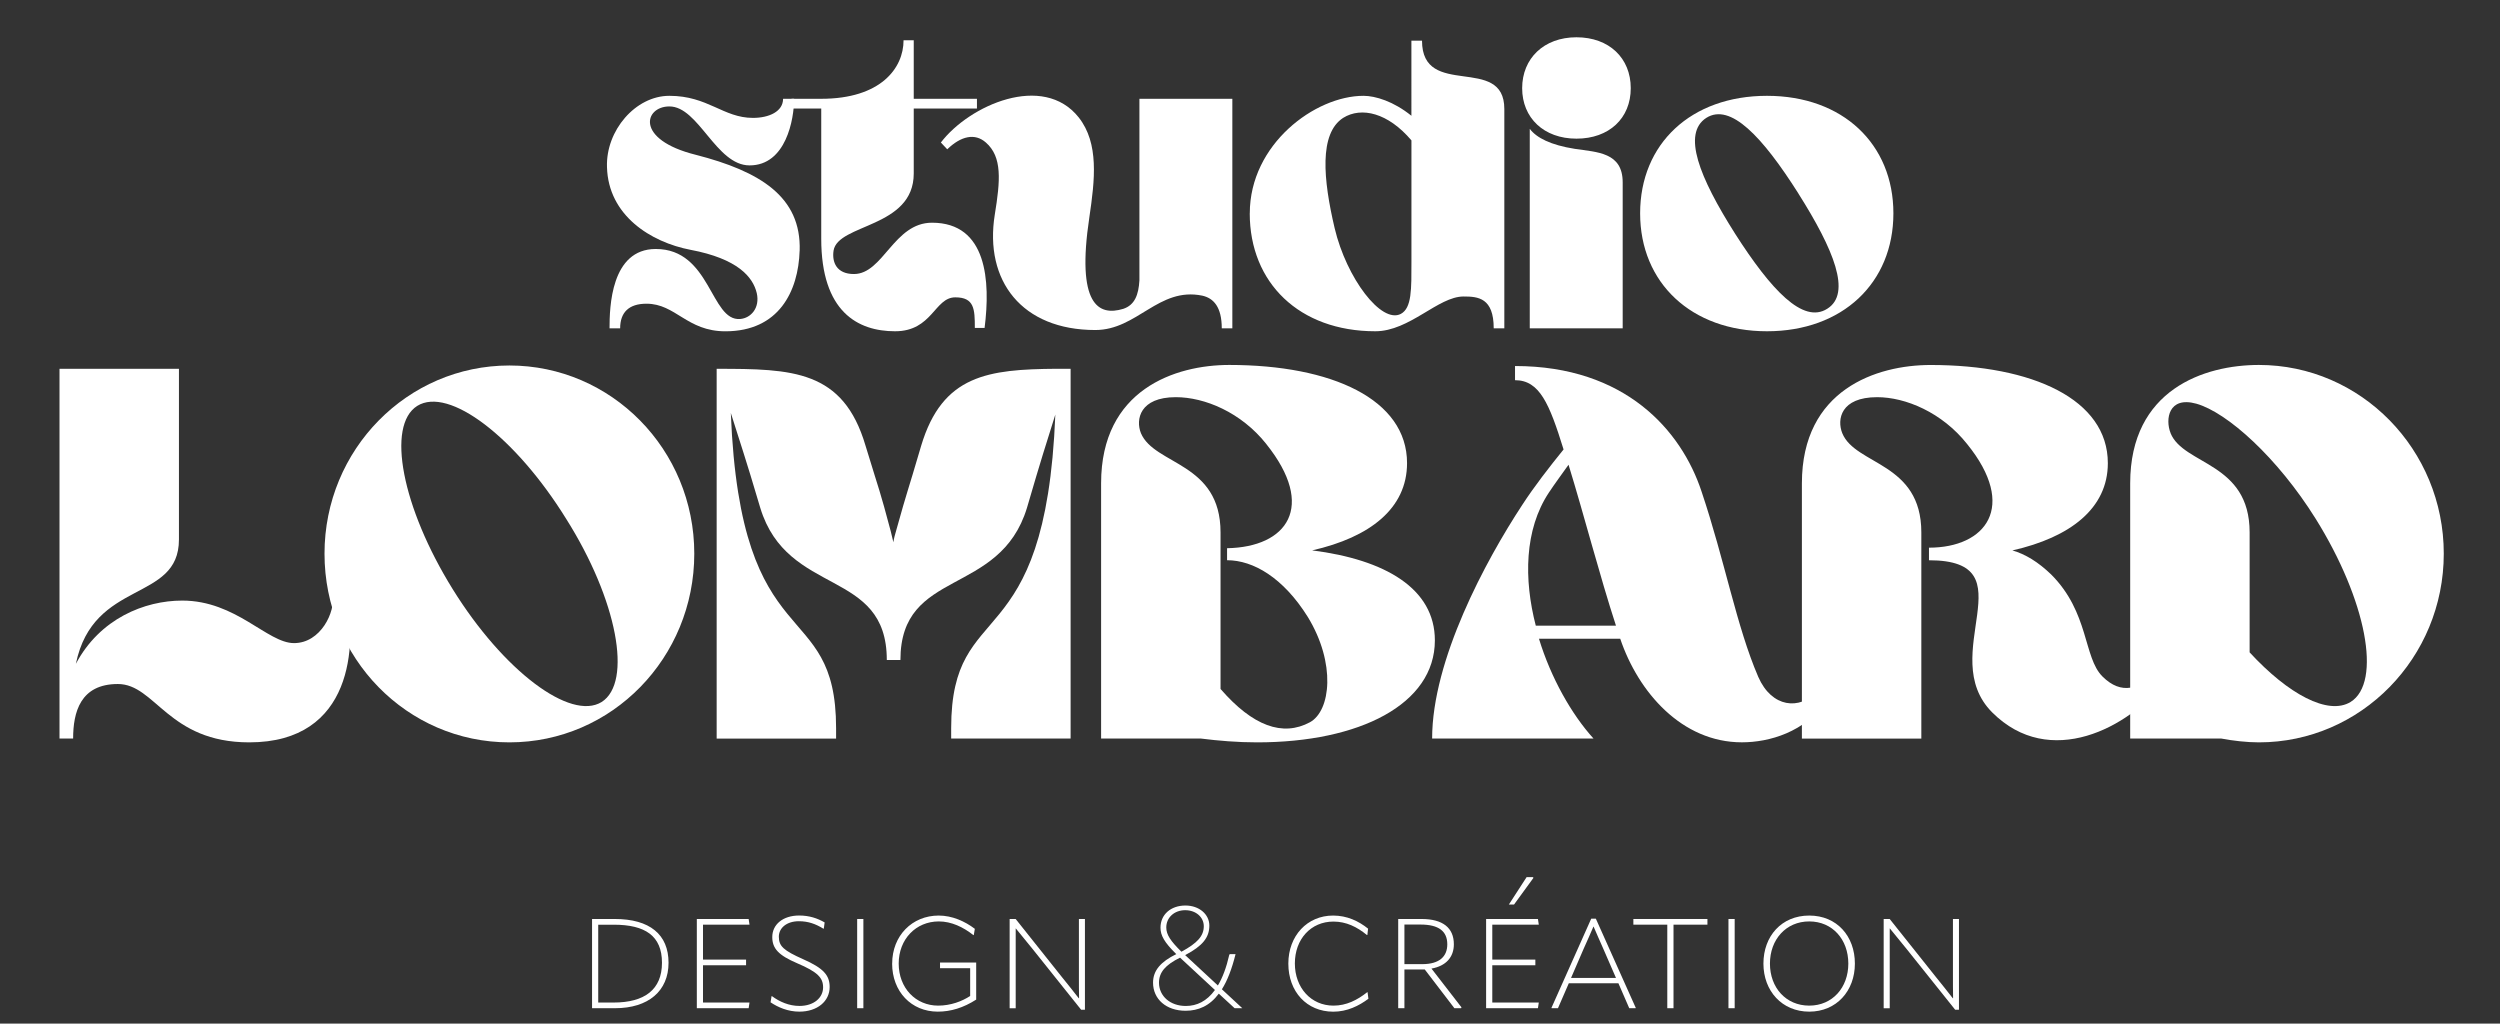 <svg viewBox="0 0 647.83 265.24" xmlns="http://www.w3.org/2000/svg" id="VECTO">
  <rect x="0" y="0" width="647.83" height="265.24" fill="#333333" stroke="none"/>
  <defs>
    <style>
      .cls-1 {
        fill: #fff;
        stroke-width: 0px;
      }
    </style>
  </defs>
  <g data-name="Calque 11" id="Calque_11">
    <g>
      <g>
        <path d="M207.21,64.96c-.33,10.55-5.39,20.89-19.24,20.89-10,0-12.86-7.15-20.45-7.15-4.62,0-6.82,2.31-6.82,6.38h-2.75c0-5.39.33-20.56,11.98-20.56,14.29,0,14.18,18.8,21.88,18.14,2.75-.22,5.17-2.86,4.29-6.71-.99-4.18-4.95-8.91-17.15-11.21-10.33-1.98-21.33-8.91-21.66-21.44-.33-9.45,7.37-18.47,16.16-18.47,10.01,0,13.96,5.72,21.66,5.72,4.18,0,7.81-1.65,7.81-4.95h2.86c0,5.28-2.09,17.26-11.54,17.26-8.69,0-13.19-15.28-20.78-15.28-6.49,0-9.01,8.58,6.82,12.53,16.71,4.29,27.38,10.88,26.94,24.85Z" class="cls-1"></path>
        <path d="M216,64.96c-.44,2.97.77,6.05,5.28,6.05,7.59,0,10.33-13.3,20.23-13.3,14.29,0,15.17,15.17,13.63,27.26h-2.53c0-4.84-.11-7.92-5.06-7.92-5.39,0-5.94,8.79-15.61,8.79s-19.13-5.06-19.13-23.97V28.13h-7.7v-2.53h7.7c15.39,0,21.33-7.92,21.33-15.17h2.64v15.17h16.38v2.53h-16.38v16.82c0,14.18-19.68,12.97-20.78,20.01Z" class="cls-1"></path>
        <path d="M316.6,85.08c0-5.5-2.09-7.81-5.06-8.47-11.32-2.31-16.82,8.91-27.71,8.91-19.02,0-28.8-12.75-26.05-29.9,1.43-8.79,1.98-14.95-2.31-18.69-2.86-2.53-6.49-1.65-10.01,1.76l-1.65-1.76c7.37-9.67,26.5-18.14,35.73-6.49,5.28,6.71,4.18,16.16,2.75,25.84-3.41,22.65,2.31,25.73,8.79,23.75,2.97-.99,3.96-3.63,4.18-7.37V25.6h24.08v59.48h-2.75Z" class="cls-1"></path>
        <path d="M323.86,55.28c0-17.92,16.93-30.45,29.46-30.45,3.08,0,7.8,1.43,12.42,5.17V10.54h2.75c0,15.28,21.33,3.41,21.33,17.7v56.84h-2.75c0-7.92-4.07-8.25-7.81-8.25-6.6,0-13.96,9.01-22.87,9.01-19.68,0-32.54-12.53-32.54-30.56ZM365.75,67.71v-31.33c-6.05-7.15-12.97-8.79-17.7-5.83-6.27,4.07-5.17,15.94-2.2,28.58,3.08,12.97,12.09,24.85,17.15,22.21,2.86-1.54,2.75-6.38,2.75-13.63Z" class="cls-1"></path>
        <path d="M408.51,35.93c-8.46,0-14.07-5.39-14.07-13.08s5.61-13.19,14.07-13.19,14.07,5.39,14.07,13.19-5.61,13.08-14.07,13.08ZM396.42,33.4c1.76,2.31,5.39,4.18,11.65,5.17,5.83.88,12.42.88,12.42,8.69v37.82h-24.08v-51.67Z" class="cls-1"></path>
        <path d="M490.64,55.28c0,18.03-13.19,30.56-32.76,30.56s-32.87-12.53-32.87-30.56,13.19-30.45,32.87-30.45,32.76,12.53,32.76,30.45ZM466.01,50.12c-9.34-14.73-17.59-23.53-23.86-19.57-6.27,4.07-1.87,15.28,7.47,30.01,9.35,14.62,17.59,23.42,23.86,19.46,6.38-3.96,1.76-15.28-7.48-29.9Z" class="cls-1"></path>
      </g>
      <g>
        <path d="M64.6,192.37c-21.06,0-24.31-15.12-34.06-15.12s-11.59,7.35-11.59,14.13h-3.53v-95.82h30.95v44.24c0,16.39-22.19,10.17-26.71,32.22,6.22-11.73,17.81-16.39,27.56-16.39,13.99,0,22.05,11.02,28.97,11.02s10.74-8.06,10.03-12.58l3.53.14c2.69,12.72,1.84,38.16-25.16,38.16Z" class="cls-1"></path>
        <path d="M179.91,143.47c0,26.99-21.34,48.9-47.91,48.9s-47.91-21.91-47.91-48.9,21.48-48.76,47.91-48.76,47.91,21.76,47.91,48.76ZM146.7,134.43c-13.14-21.2-30.38-34.34-38.58-29.25-8.06,5.09-3.96,26.29,9.19,47.49s30.53,34.2,38.58,29.25c8.06-5.09,4.1-26.43-9.19-47.49Z" class="cls-1"></path>
        <path d="M230.79,137.54l.71,2.97c.14-.99.42-1.98.71-2.97,3.11-11.17,2.69-9.04,6.5-22.05,5.51-18.37,17.38-19.79,35.05-19.93h3.67v95.82h-30.95v-2.69c0-34.77,24.45-17.24,26.99-81.26-2.69,8.62-3.39,10.6-7.35,24.17-7.07,23.18-32.79,15.55-32.79,39.43h-3.53c0-23.88-25.72-16.25-32.79-39.43-4.1-13.85-4.8-15.55-7.63-24.59,2.54,64.45,27.28,46.92,27.28,81.69v2.69h-30.95v-95.82c19.64,0,32.79.28,38.58,19.93,3.96,13,3.53,10.88,6.5,22.05Z" class="cls-1"></path>
        <path d="M311.19,191.38h-25.86v-66.14c0-24.31,19.22-30.67,33.21-30.67,26.57,0,46.07,8.9,46.07,25.44,0,11.73-9.61,19.22-24.59,22.61,18.94,2.4,31.8,9.89,31.8,23.32,0,16.54-19.5,26.43-46.07,26.43-5.09,0-10.03-.42-14.56-.99ZM328.15,115.07c-6.5-8.2-15.97-12.15-23.46-12.15-9.33,0-10.46,5.79-9.04,9.33,3.53,8.34,20.63,7.49,20.63,25.72v40.56c8.34,9.61,16.11,12.44,23.18,8.62,5.37-2.97,6.78-15.26-.57-27.28-6.36-10.18-14.13-14.7-20.92-14.7v-3.11c15.55-.28,23.18-10.74,10.17-26.99Z" class="cls-1"></path>
        <path d="M371.11,191.38c0-20.35,13.85-46.07,23.32-60.49,3.11-4.8,7.07-9.89,10.74-14.42-3.67-11.87-6.22-17.95-12.58-17.95v-3.67c28.55,0,43.1,16.68,48.33,32.5,6.08,18.09,9.04,34.91,14.7,48.05,3.53,8.06,10.74,8.62,15.26,3.82l2.4,2.54c-5.65,7.91-14.7,10.6-21.91,10.6-15.55,0-26.85-13-31.52-26.85h-21.06c3.11,10.18,8.48,19.64,14.13,25.86h-41.83ZM406.45,120.44c-1.7,2.4-3.39,4.66-5.09,7.21-6.36,9.61-6.5,22.47-3.39,34.48h20.78c-4.24-13-8.2-28.41-12.29-41.69Z" class="cls-1"></path>
        <path d="M499.86,141.92c14.7,0,23.04-10.6,9.89-26.85-6.5-8.2-15.97-12.15-23.32-12.15-9.47,0-10.46,5.79-9.04,9.33,3.39,8.34,20.49,7.49,20.49,25.72v53.42h-30.95v-66.14c0-24.31,19.36-30.67,33.35-30.67,26.43,0,45.93,8.9,45.93,25.44,0,11.73-9.75,19.22-24.73,22.61,3.39.99,6.64,2.97,10.03,6.22,9.89,9.89,8.34,21.48,13.29,26.43,4.95,4.95,9.75,3.25,14.13-1.27l2.26,2.26c-9.47,12.44-30.1,23.18-44.94,8.34s9.89-39.43-16.39-39.43v-3.25Z" class="cls-1"></path>
        <path d="M575.6,191.38h-23.6v-66.14c0-24.31,19.22-30.67,33.35-30.67,26.43,0,47.91,21.91,47.91,48.9s-21.48,48.9-47.91,48.9c-3.11,0-6.78-.42-9.75-.99ZM562.46,112.24c3.39,8.34,20.49,7.49,20.49,25.72v31.09c10.03,10.88,20.35,16.39,26.15,12.86,8.2-5.09,4.1-26.43-9.04-47.49-9.89-15.83-22.9-27.56-30.95-29.82-7.21-1.98-8.06,4.1-6.64,7.63Z" class="cls-1"></path>
      </g>
      <g>
        <path d="M153.42,261.26v-23.12h5.89c9.06,0,13.93,4.02,13.93,11.34s-5.22,11.78-13.88,11.78h-5.94ZM155.03,259.79h3.97c8.03,0,12.54-3.35,12.54-10.31s-4.33-9.86-12.5-9.86h-4.02v20.17Z" class="cls-1"></path>
        <path d="M182.17,250.15v9.64h12.05l-.22,1.47h-13.43v-23.12h13.43l.22,1.47h-12.05v9.06h11.16v1.47h-11.16Z" class="cls-1"></path>
        <path d="M199.67,259.74l.27-1.61h.09c2.01,1.47,4.42,2.54,7.14,2.54,3.75,0,6.12-2.14,6.12-4.82,0-2.46-1.38-3.97-6.74-6.25-4.78-2.05-6.43-3.79-6.43-6.78,0-3.3,2.81-5.58,6.96-5.58,2.63,0,4.73.71,6.61,1.79l-.22,1.61h-.13c-1.96-1.21-3.88-1.92-6.34-1.92-3.08,0-5.18,1.7-5.18,4.02,0,2.46,1.25,3.57,6.25,5.8,5.4,2.37,6.92,4.24,6.92,7.23,0,3.7-3.21,6.38-7.85,6.38-2.95,0-5.54-1.12-7.45-2.41Z" class="cls-1"></path>
        <path d="M222.12,238.14h1.61v23.12h-1.61v-23.12Z" class="cls-1"></path>
        <path d="M231.19,249.7c0-7.23,5.18-12.45,12.05-12.45,3.48,0,6.78,1.47,9.37,3.44l-.27,1.61h-.13c-2.59-2.05-5.67-3.53-8.93-3.53-5.94,0-10.4,4.6-10.4,10.93s4.42,10.89,10.22,10.89c3.26,0,6.2-1.12,8.3-2.5v-7.19h-7.81v-1.47h9.37v9.6c-3.35,2.14-6.61,3.12-9.95,3.12-6.87,0-11.83-5.22-11.83-12.45Z" class="cls-1"></path>
        <path d="M261.63,261.26v-23.12h1.56l12.01,15.08c1.47,1.83,2.86,3.53,4.33,5.45h.09c-.04-1.96-.04-3.79-.04-5.89v-14.64h1.56v23.52h-.98l-12.59-15.75c-1.43-1.79-2.86-3.48-4.33-5.31h-.04v20.67h-1.56Z" class="cls-1"></path>
        <path d="M321.94,261.26h-2.01l-4.1-3.77c-2.37,3.18-5.3,4.43-8.6,4.43-5.02,0-8.44-3-8.44-7.29,0-3.15,2.01-5.42,6.03-7.39l-.08-.07c-3.01-2.97-4.02-4.76-4.02-6.77,0-3.4,2.65-5.75,6.47-5.75,3.54,0,6.19,2.27,6.19,5.2,0,3.11-1.77,5.27-6.19,7.61l-.08.04,8.48,7.87c1.21-2.01,2.21-4.65,2.97-8.02l.2-.11h1.41c-.96,3.88-2.13,6.88-3.54,9.12l5.3,4.91ZM314.83,256.54l-9.04-8.38c-3.78,1.87-5.46,3.77-5.46,6.52.04,3.48,2.93,6,6.95,6,2.85,0,5.42-1.21,7.55-4.14ZM306.03,246.51l.12.11c4.18-2.27,5.79-4.1,5.79-6.62,0-2.31-2.01-4.14-4.82-4.14s-4.9,1.9-4.9,4.47c0,1.87,1.12,3.51,3.82,6.19Z" class="cls-1"></path>
        <path d="M333.85,249.7c0-7.23,4.91-12.45,11.6-12.45,3.62,0,6.61,1.43,9.06,3.39l-.18,1.65h-.13c-2.54-2.1-5.36-3.48-8.66-3.48-5.85,0-10,4.55-10,10.85s4.2,10.93,10,10.93c3.35,0,6.16-1.43,8.75-3.48h.09l.22,1.7c-2.45,1.83-5.49,3.35-9.1,3.35-6.87,0-11.65-5.18-11.65-12.45Z" class="cls-1"></path>
        <path d="M378.71,261.04l-.09.22h-1.74l-7.68-10.04h-5.27v10.04h-1.61v-23.12h6.03c5.53,0,8.39,2.28,8.39,6.56,0,3.3-2.01,5.62-5.8,6.29l7.77,10.04ZM363.93,249.84h4.64c4.46,0,6.47-2.01,6.47-5.13,0-3.39-2.19-5.13-6.96-5.13h-4.15v10.27Z" class="cls-1"></path>
        <path d="M386.7,250.15v9.64h12.05l-.22,1.47h-13.43v-23.12h13.43l.22,1.47h-12.05v9.06h11.16v1.47h-11.16ZM397.37,227.48l-5.04,6.92h-1.34l4.6-7.1h1.65l.13.18Z" class="cls-1"></path>
        <path d="M413.53,238.05l10.35,23.12-.04.09h-1.65l-2.81-6.47h-12.85l-2.81,6.47h-1.65l-.04-.09,10.31-23.12h1.21ZM407.1,253.41h11.65l-3.3-7.59c-.76-1.74-1.79-4.02-2.5-5.71h-.04c-.71,1.7-1.74,3.97-2.5,5.67l-3.3,7.63Z" class="cls-1"></path>
        <path d="M442.45,238.14v1.47h-8.79v21.65h-1.61v-21.65h-8.79v-1.47h19.19Z" class="cls-1"></path>
        <path d="M447.9,238.14h1.61v23.12h-1.61v-23.12Z" class="cls-1"></path>
        <path d="M456.96,249.7c0-7.1,4.69-12.45,11.87-12.45s11.83,5.36,11.83,12.45-4.78,12.45-11.83,12.45-11.87-5.36-11.87-12.45ZM478.96,249.7c0-6.25-4.11-10.93-10.13-10.93s-10.18,4.69-10.18,10.93,4.15,10.89,10.18,10.89,10.13-4.69,10.13-10.89Z" class="cls-1"></path>
        <path d="M488.12,261.26v-23.12h1.56l12.01,15.08c1.47,1.83,2.86,3.53,4.33,5.45h.09c-.04-1.96-.04-3.79-.04-5.89v-14.64h1.56v23.52h-.98l-12.59-15.75c-1.43-1.79-2.86-3.48-4.33-5.31h-.04v20.67h-1.56Z" class="cls-1"></path>
      </g>
    </g>
  </g>
</svg>
